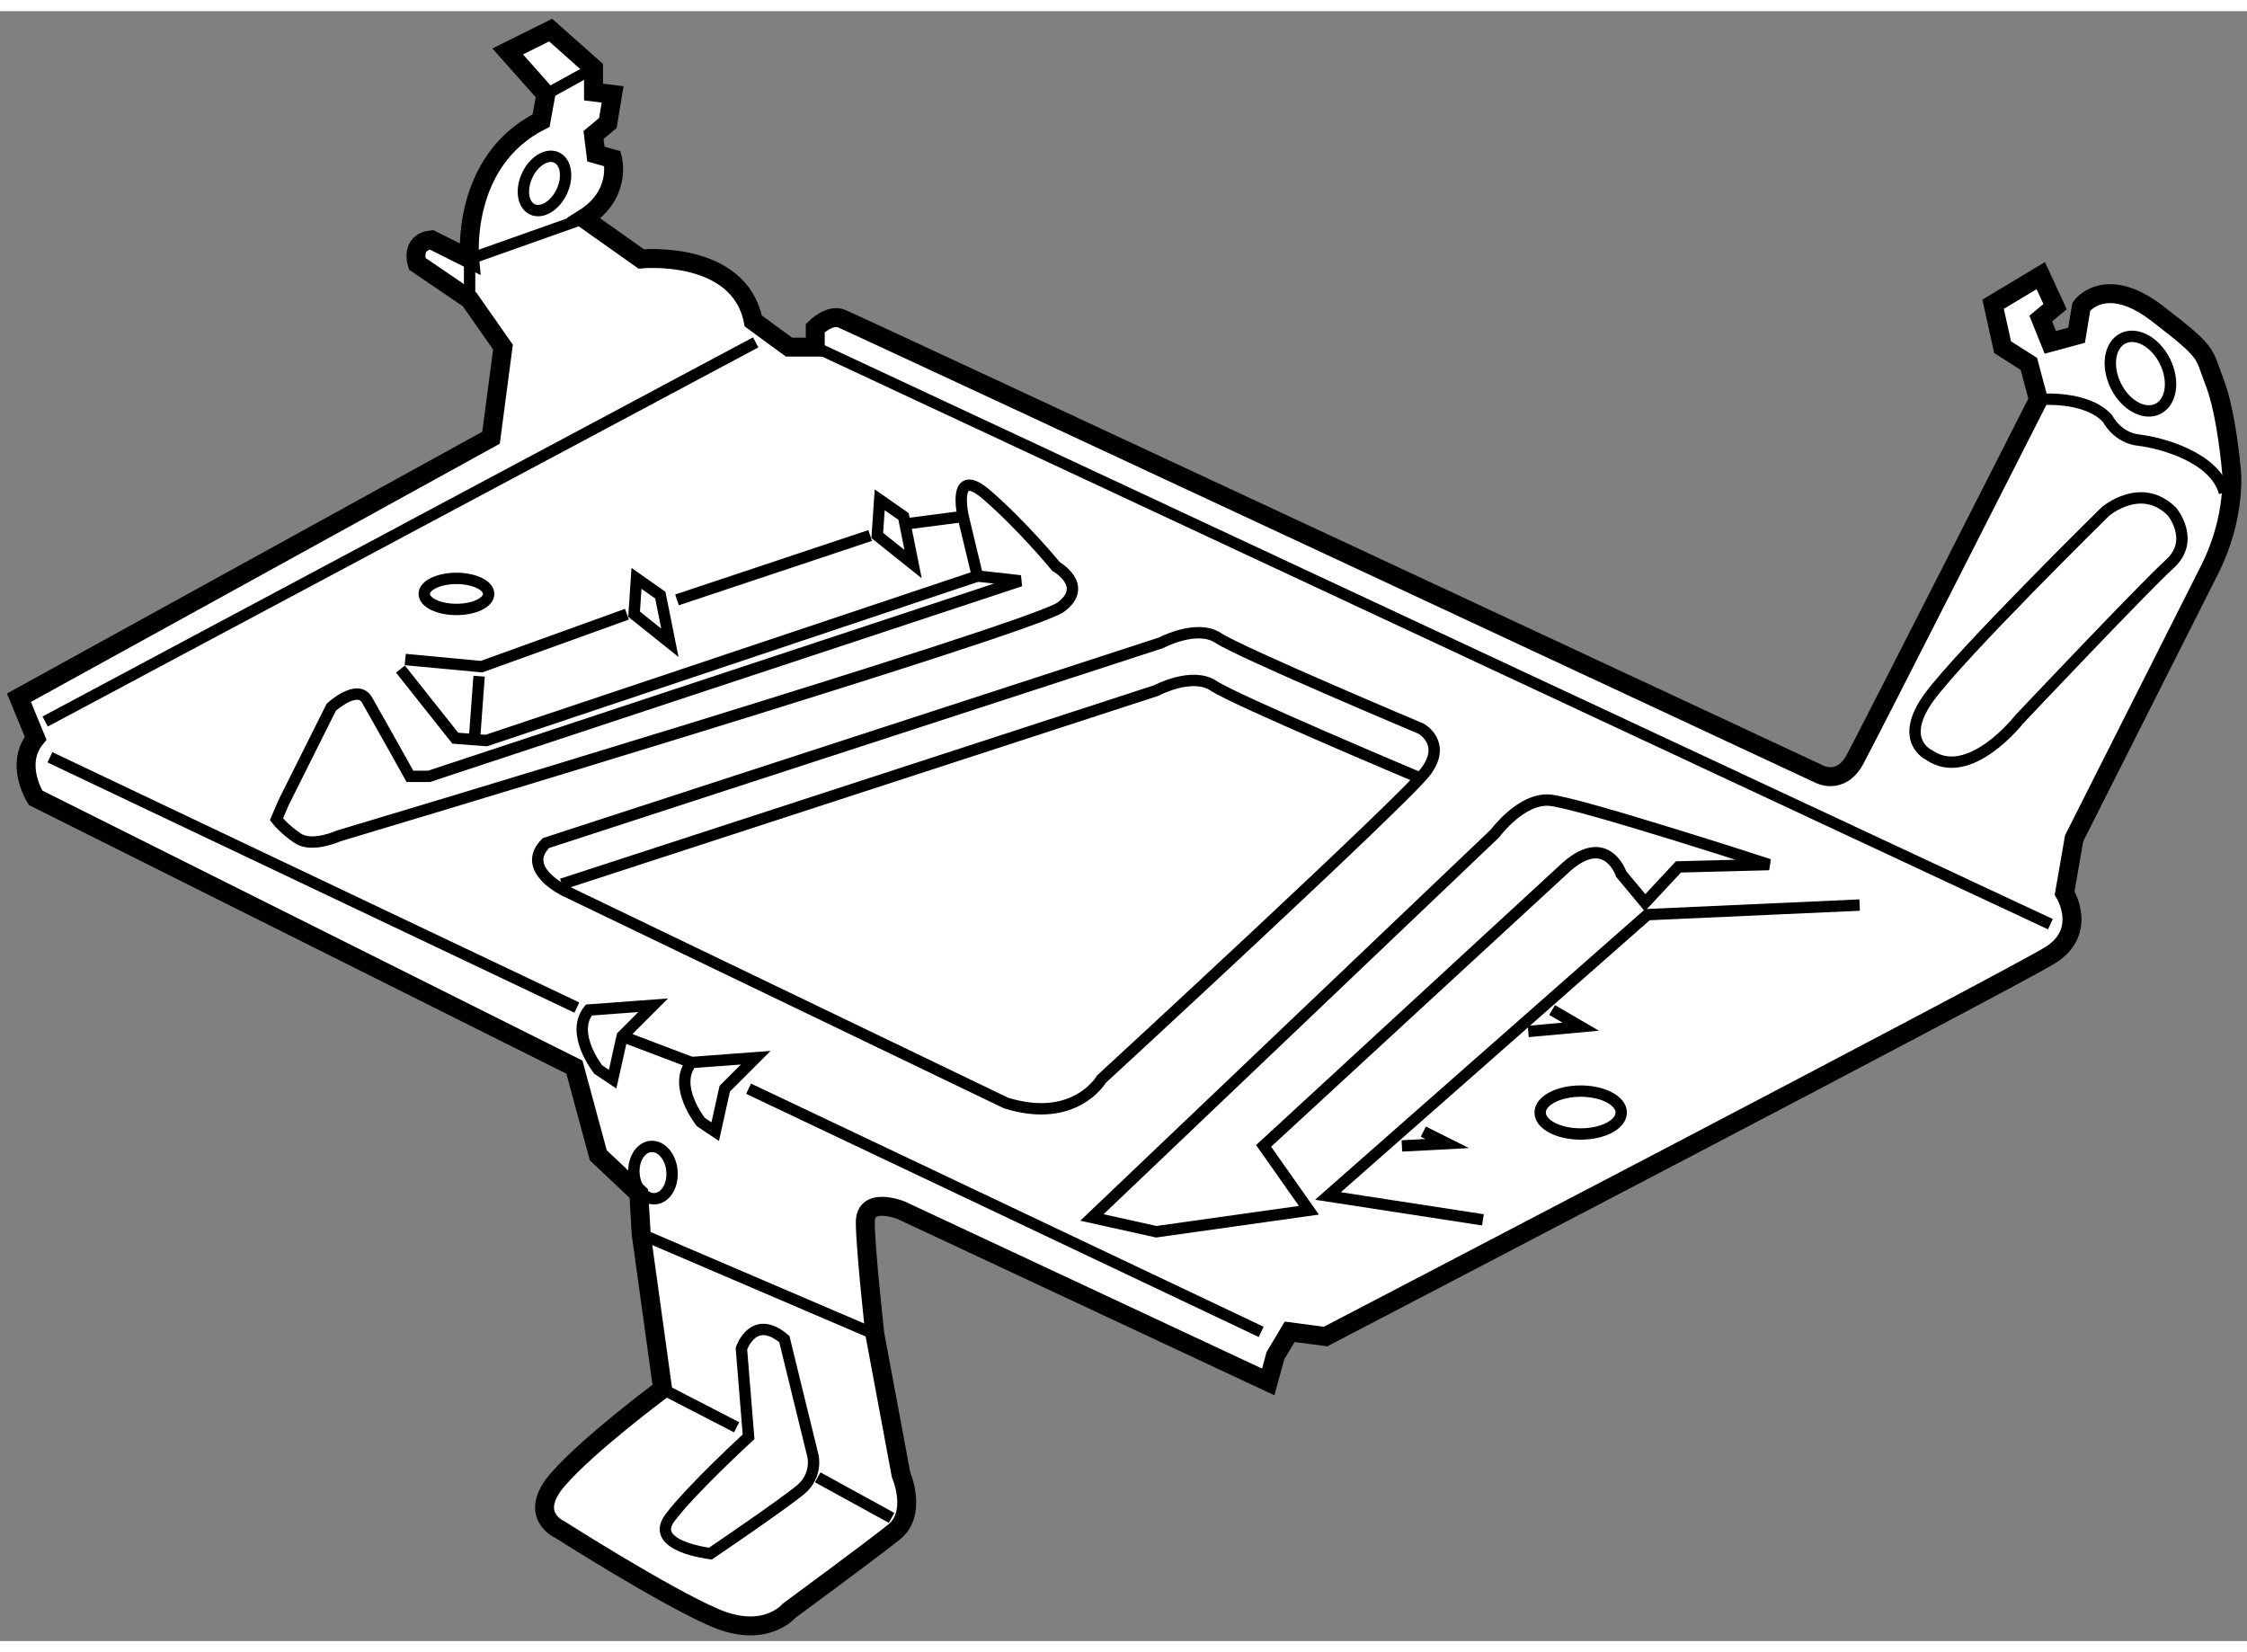 <?xml version="1.0" encoding="utf-8"?>
<!-- Generator: Adobe Illustrator 15.1.0, SVG Export Plug-In . SVG Version: 6.00 Build 0)  -->
<!DOCTYPE svg PUBLIC "-//W3C//DTD SVG 1.1//EN" "http://www.w3.org/Graphics/SVG/1.1/DTD/svg11.dtd">
<svg version="1.1" xmlns="http://www.w3.org/2000/svg" xmlns:xlink="http://www.w3.org/1999/xlink" x="0px" y="0px" width="244.8px"
	 height="180px" viewBox="4.43 109.812 59.305 43.018" enable-background="new 0 0 244.8 180" xml:space="preserve">
	
<rect x="4.43" y="109.812" width="59.305" height="43.018" fill="#808080" stroke="none"/>
	
<g><path fill="#FFFFFF" stroke="#000000" stroke-width="0.5" d="M17.39,121.071l0.315-2.392l-0.881-1.259l-1.385-0.943
				c0,0-0.189-0.566,0.378-0.63l1.007,0.504c0,0-0.252-2.58,1.887-3.649l0.126-0.693l-1.007-1.133l1.133-0.564l1.132,1.006v0.629
				l0.503,0.063l-0.125,0.756l-0.378,0.315l0.063,0.503l0.44,0.125c0,0,0.252,0.944-0.755,1.574l1.51,1.069
				c0,0,2.58-0.253,2.958,1.637l0.944,0.691h0.692v-0.503c0,0,0.377-0.378,0.692-0.251c0.315,0.124,25.801,12.02,25.801,12.02
				s0.567,0.313,0.944-0.378c0.377-0.692,4.846-9.503,4.846-9.503l-0.252-0.943l-0.693-0.441l-0.251-1.133l1.258-0.755l0.378,0.818
				l-0.378,0.315l0.252,0.628l0.693-0.188l0.125-0.756c0,0,0.629-0.882,2.014,0.188c1.385,1.069,1.195,1.007,1.51,1.825
				c0.315,0.817,0.44,2.329,0.44,2.329s0.126,1.195-0.566,2.579l-3.587,7.112l-0.251,1.446c0,0,0.629,1.007-0.378,1.637
				c-1.006,0.63-19.131,10.068-19.131,10.068l-0.944-0.126l-0.377,0.63l-0.189,0.693l-9.691-4.532c0,0-0.944-0.378-0.944,0.314
				s0.252,2.958,0.252,2.958l0.692,3.713c0,0,0.44,1.007-0.188,1.511c-0.63,0.503-2.769,2.076-2.769,2.076s-0.629,0.756-1.951,0.188
				c-1.322-0.564-4.091-2.327-4.091-2.327s-0.88-0.378-0.063-1.322s2.769-2.392,2.769-2.392l-0.566-4.09l-0.063-1.069l-1.069-1.009
				l-0.63-2.327L5.37,130.574c0,0-0.566-0.881,0-1.573l-0.44-1.069L17.39,121.071z"></path><line fill="none" stroke="#000000" stroke-width="0.3" x1="5.622" y1="128.56" x2="24.375" y2="118.554"></line><polyline fill="none" stroke="#000000" stroke-width="0.3" points="16.824,117.421 16.824,116.352 19.844,115.282 		"></polyline><line fill="none" stroke="#000000" stroke-width="0.3" x1="25.949" y1="118.68" x2="58.546" y2="133.909"></line><path fill="none" stroke="#000000" stroke-width="0.3" d="M55.337,129.44c0,0-0.818-0.377,0-1.509
				c0.818-1.133,4.657-4.909,4.657-4.909s0.944-0.818,1.762,0c0,0,0.629,0.756-0.063,1.384c-0.693,0.63-3.964,4.091-3.964,4.091
				S56.407,130.196,55.337,129.44z"></path><ellipse transform="matrix(0.897 -0.442 0.442 0.897 -46.487 39.194)" fill="none" stroke="#000000" stroke-width="0.3" cx="60.906" cy="119.404" rx="0.724" ry="1.038"></ellipse><path fill="none" stroke="#000000" stroke-width="0.3" d="M58.232,120.064c0,0,1.258-0.125,1.824,0.504
				c0,0,0.252,0.503,0.818,0.566c0.566,0.063,2.014,0.44,2.266,1.384"></path><line fill="none" stroke="#000000" stroke-width="0.3" x1="5.748" y1="129.505" x2="19.655" y2="136.111"></line><line fill="none" stroke="#000000" stroke-width="0.3" x1="24.187" y1="138.252" x2="37.716" y2="144.67"></line><path fill="none" stroke="#000000" stroke-width="0.3" d="M22.928,139.132c0,0-0.755-0.942-0.251-1.572l1.699-0.126l-0.818,0.818
				l-0.251,1.133L22.928,139.132z"></path><path fill="none" stroke="#000000" stroke-width="0.3" d="M20.222,137.748c0,0-0.756-0.944-0.252-1.573l1.7-0.126l-0.818,0.818
				L20.599,138L20.222,137.748z"></path><line fill="none" stroke="#000000" stroke-width="0.3" x1="20.851" y1="136.867" x2="22.676" y2="137.56"></line><line fill="none" stroke="#000000" stroke-width="0.3" x1="21.921" y1="146.181" x2="23.872" y2="147.188"></line><line fill="none" stroke="#000000" stroke-width="0.3" x1="26.012" y1="148.509" x2="27.962" y2="149.579"></line><path fill="none" stroke="#000000" stroke-width="0.3" d="M23.18,150.522c0,0-1.637-0.188-1.07-0.943
				c0.566-0.754,2.077-2.14,2.077-2.14l-0.189-2.328c0,0,0.315-0.944,1.133-0.251l0.755,3.083c0,0,0.126,0.503-0.314,0.882
				C25.13,149.201,23.18,150.522,23.18,150.522z"></path><line fill="none" stroke="#000000" stroke-width="0.3" x1="21.354" y1="142.091" x2="27.522" y2="144.733"></line><ellipse transform="matrix(0.996 -0.084 0.084 0.996 -11.784 2.336)" fill="none" stroke="#000000" stroke-width="0.3" cx="21.732" cy="140.517" rx="0.503" ry="0.692"></ellipse><path fill="none" stroke="#000000" stroke-width="0.3" d="M11.915,130.7l1.259-2.518c0,0,0.692-0.63,0.944-0.188
				c0.252,0.439,1.132,2.014,1.132,2.014h0.503l15.607-5.16l-1.133-0.127l-0.377-1.572c0,0-0.315-1.386,0.629-0.567
				c0.944,0.819,1.825,1.889,1.825,1.889s0.88,0.504,0.126,1.069c-0.755,0.566-19.068,6.042-19.068,6.042s-0.693,0.314-1.07,0.063
				c-0.378-0.253-0.566-0.504-0.566-0.504L11.915,130.7z"></path><line fill="none" stroke="#000000" stroke-width="0.3" x1="22.298" y1="125.351" x2="27.396" y2="123.651"></line><line fill="none" stroke="#000000" stroke-width="0.3" x1="28.403" y1="123.337" x2="29.851" y2="123.148"></line><polygon fill="none" stroke="#000000" stroke-width="0.3" points="22.11,126.483 21.166,125.728 21.229,124.783 21.858,125.225 		
				"></polygon><polygon fill="none" stroke="#000000" stroke-width="0.3" points="28.529,124.406 27.584,123.651 27.648,122.709 28.277,123.148 
						"></polygon><polyline fill="none" stroke="#000000" stroke-width="0.3" points="20.977,125.728 17.138,127.113 15.125,126.924 		"></polyline><polyline fill="none" stroke="#000000" stroke-width="0.3" points="14.999,127.176 16.446,129.001 17.264,129.063 30.228,124.721 
						"></polyline><line fill="none" stroke="#000000" stroke-width="0.3" x1="17.075" y1="127.364" x2="16.95" y2="129.063"></line><path fill="none" stroke="#000000" stroke-width="0.3" d="M17.327,125.192c0,0.228-0.38,0.411-0.85,0.411
				c-0.47,0-0.85-0.184-0.85-0.411c0-0.224,0.38-0.409,0.85-0.409C16.947,124.783,17.327,124.969,17.327,125.192z"></path><line fill="none" stroke="#000000" stroke-width="0.3" x1="18.837" y1="112.009" x2="20.096" y2="111.317"></line><ellipse transform="matrix(-0.906 -0.423 0.423 -0.906 -12.555 225.891)" fill="none" stroke="#000000" stroke-width="0.3" cx="18.774" cy="114.338" rx="0.504" ry="0.755"></ellipse><path fill="none" stroke="#000000" stroke-width="0.3" d="M30.983,138.63l-11.642-5.602c0,0-1.196-0.565-0.503-1.259l16.236-5.286
				c0,0,0.944-0.503,1.511-0.126c0.566,0.378,5.349,2.392,5.349,2.392s0.692,0.377,0.125,1.133C41.493,130.638,33.5,138,33.5,138
				S32.808,139.196,30.983,138.63z"></path><path fill="none" stroke="#000000" stroke-width="0.3" d="M19.258,132.852l15.689-5.109c0,0,0.944-0.504,1.51-0.127
				c0.566,0.379,5.35,2.393,5.35,2.393"></path><path fill="none" stroke="#000000" stroke-width="0.3" d="M33.249,141.65l10.635-10.132c0,0,0.692-0.944,1.447-0.881
				c0.755,0.063,5.79,1.699,5.79,1.699l-2.392,0.062l-0.881,0.945l-0.629-0.756c0,0-0.378-1.132-1.448-0.189l-7.991,7.363
				l1.196,1.699l-4.028,0.567L33.249,141.65z"></path><polyline fill="none" stroke="#000000" stroke-width="0.3" points="53.512,133.405 47.911,133.658 39.479,141.083 43.569,141.713 
						"></polyline><ellipse fill="none" stroke="#000000" stroke-width="0.3" cx="46.149" cy="138.881" rx="1.07" ry="0.566"></ellipse><polyline fill="none" stroke="#000000" stroke-width="0.3" points="44.765,136.741 46.15,136.615 45.394,136.175 		"></polyline><polyline fill="none" stroke="#000000" stroke-width="0.3" points="41.43,139.762 42.625,139.699 41.996,139.385 		"></polyline></g>


</svg>